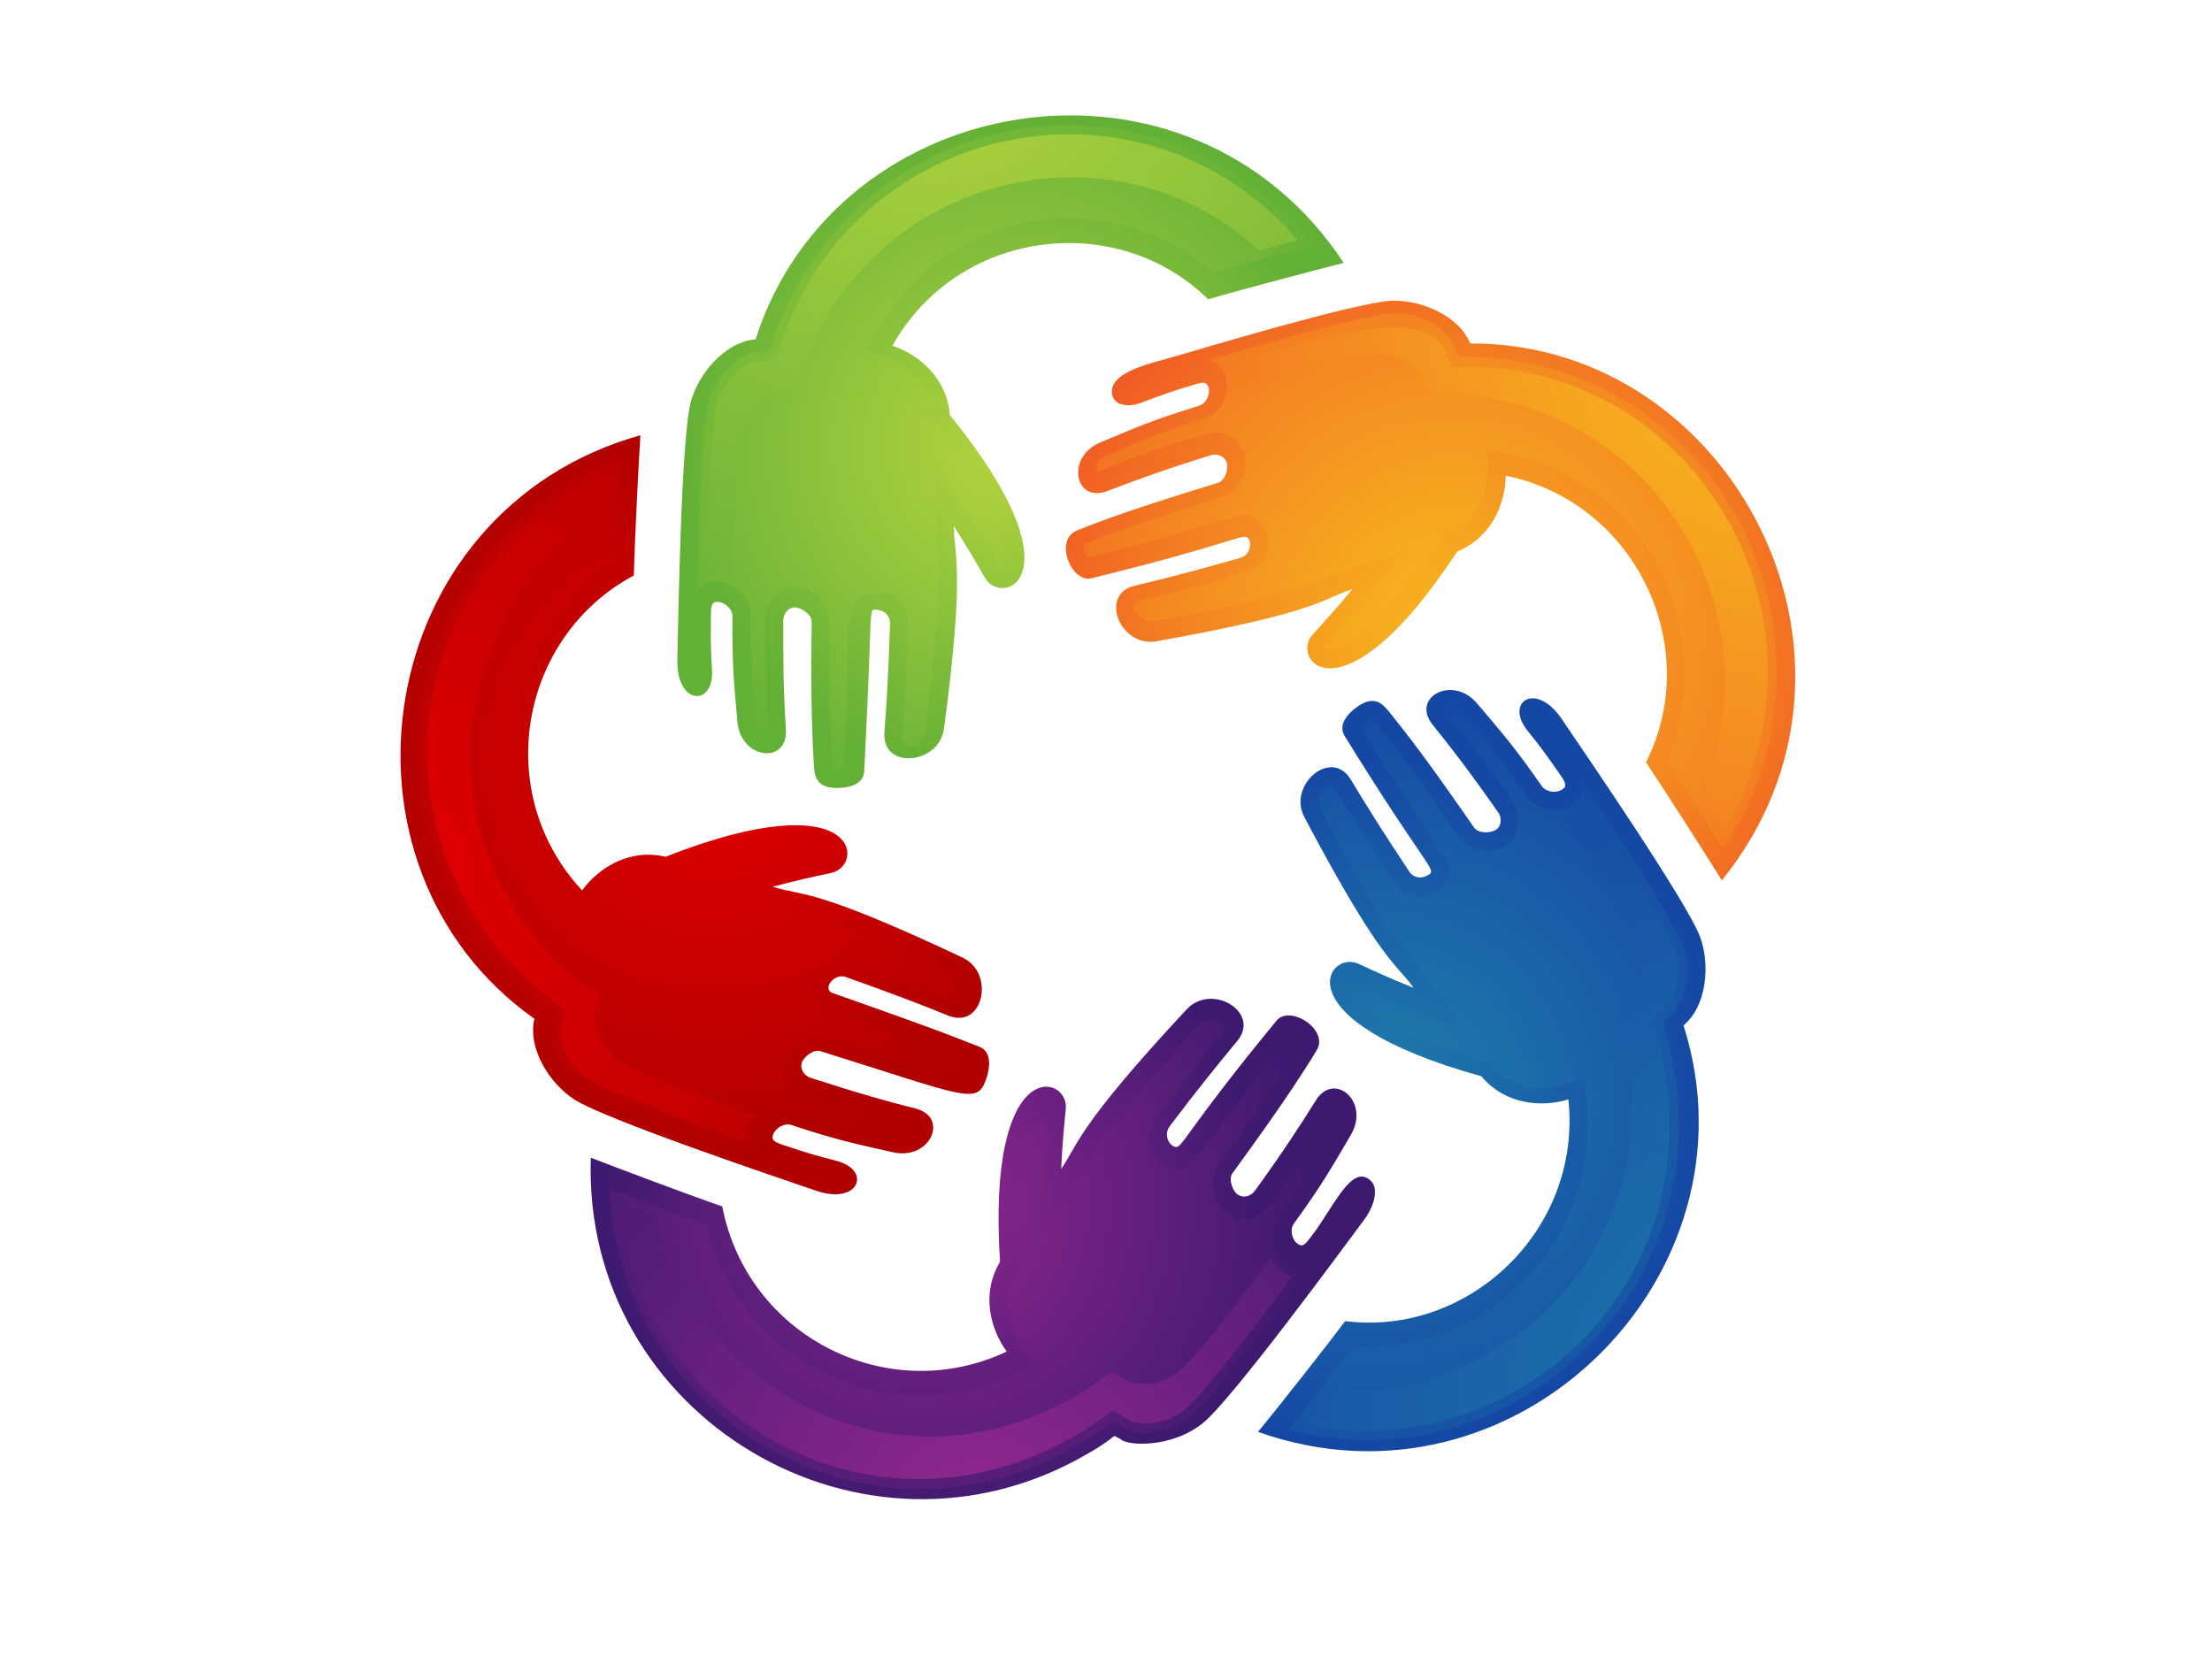 <svg xmlns="http://www.w3.org/2000/svg" viewBox="0 0 816.071 611.178"><radialGradient id="a" cx="263.01" cy="282.265" r="125.311" gradientUnits="userSpaceOnUse"><stop offset="0" stop-color="#e30000"/><stop offset="1" stop-color="#b20000"/></radialGradient><path fill="url(#a)" d="M361.397 386.293c-8.448-3.177-6.069-2.876-54.625-20.007-3.173-1.524.823-7.341 5.383-5.734 19.962 7.134 27.437 10.062 37.639 14.199 13.035 5.262 17.368-15.739 5.396-21.352-55.489-26.176-58.815-22.605-70.127-26.186 9.097-2.39 13.553-3.406 21.744-5.136 12.418-2.884 10.356-33.991-61.271-5.932-13.299-3.138-24.669 4.065-30.793 12.407-33.484-36.002-23.1-93.643 19.101-116.204.252-11.645 1.66-39.557 2.403-51.741-99.372 27.918-118.8 158.91-39.101 215.326-2.575 11.191 5.857 24.086 14.727 29.777 11.732 7.513 76.156 29.191 89.187 33.663 15.91 5.477 20.709-7.659 7.47-11.027-7.484-1.915-11.384-3.103-19.3-5.733-2.139-.825-5.116-1.441-4.003-3.941.908-2.518 4.183-4.375 6.673-3.563 15.905 5.307 23.618 6.971 37.598 10.099 13.706 3.055 20.827-12.971 8.252-16.162-11.34-2.869-19.788-5.223-38.681-11.308-2.61-.837-3.983-3.625-3.289-5.452.42-2.007 4.25-5.282 6.969-4.38 54.543 17.048 57.726 20.035 61.188 9.976 1.397-4.494 1.827-9.743-2.54-11.589"/><radialGradient id="b" cx="262.538" cy="305.284" r="142.026" gradientTransform="matrix(1 0 0 1.012 0 -28.198)" gradientUnits="userSpaceOnUse"><stop offset="0" stop-color="#e30000"/><stop offset="1" stop-color="#b20000"/></radialGradient><path fill="url(#b)" d="M275.135 424.9c-1.788-.607-51.354-18.234-59.651-23.632-7.016-4.545-13.594-15.085-11.823-22.912l1.002-4.428c-78.826-56.106-61.006-172.993 24.346-205.419-.733 14.284-1.302 25.645-1.757 38.861-43.391 26.765-52.697 87.909-17.398 126.145l5.507 5.987c5.391-7.436 13.368-20.231 28.644-16.574 2.44.585 1.532.687 3.969-.282 12.317-4.875 48.907-18.018 57.755-8.012 1.384 1.384 1.483.039-44.559 12.262 49.805 16.168 39.949 8.791 91.165 33.266 2.211 1.05 3.721 4.62 3.117 7.36-1.363 4.304-.4 2.225-41.024-12.592-8.004-2.867-16.216 3.78-15.489 11.362.711 8.406 6.15 5.959 59.314 27.052.146 1.491-.654 3.953-1.332 4.998-28.799-6.986-50.847-16.313-55.174-16.313-5.423 0-10.992 4.639-12.324 9.242-1.841 5.45 1.489 12.093 7.614 14.075 41.06 13.546 41.145 10.795 40.22 12.854-1.022 2.109-3.993 2.408-6.303 1.895-36.811-8.295-35.364-10.574-40.315-10.574-8.08 0-14.467 8.477-11.63 14.967 1.228 2.77 3.63 2.974-3.874.412"/><radialGradient id="c" cx="134.675" cy="324.803" r="251.574" gradientUnits="userSpaceOnUse"><stop offset="0" stop-color="#e30000"/><stop offset="1" stop-color="#b20000"/></radialGradient><path fill="url(#c)" d="M278.663 411.758c-2.115 2.408-3.789 6.054-3.707 9.558-6.454-2.237-50.441-18.17-57.645-22.863-5.96-3.838-11.802-13.162-10.395-19.341l1.496-6.619c-78.667-55.702-60.579-165.305 17.014-198.91-.233 4.531-.508 9.351-.735 14.26-60.945 36.957-68.77 122.06-16.581 169.84 14.903 13.57 13.782 6.135 11.492 16.176-1.304 5.822 4.148 14.542 9.736 18.154 6.448 4.123 14.751 6.558 49.325 19.745"/><radialGradient id="d" cx="342.533" cy="441.641" r="121.371" gradientUnits="userSpaceOnUse"><stop offset="0" stop-color="#93278f"/><stop offset="1" stop-color="#3d1970"/></radialGradient><path fill="url(#d)" d="M506.142 436.166c-7.316-8.154-14.579 10.488-22.911 20.756-2.287 3.159-3.127 3.109-4.896 1.744-1.703-1.497-2.54-5.012-1.009-7.14 9.892-13.583 13.489-19.826 21.043-32.75 7.215-12.332-6.173-23.548-12.88-12.778-5.7 9.172-12.777 19.988-22.54 33.416-1.315 1.856-4.042 2.993-6.543 1.236-1.538-1.209-3.35-5.479-1.703-7.717 3.125-4.463 20.161-27.279 31.047-45.349 4.69-7.67-9.751-16.857-14.747-11.027-33.824 41.155-34.802 47.254-37.378 46.654-2.518-.524-4.329-4.644-2.114-7.566 8.958-11.952 18.161-23.36 24.957-31.535 8.787-10.6-9.457-21.612-18.696-11.624-41.278 44.338-40.047 50.107-46.275 58.84.494-9.392.879-13.951 1.716-22.279 1.043-12.75-29.23-20.16-24.271 56.567-7.03 11.727-3.625 24.744 2.465 33.107-43.793 20.715-95.728-5.552-104.943-53.539-11.018-3.741-41.515-15.25-48.494-17.975-3.267 95.622 100.613 157.496 183.277 109.235 12.923-7.349 7.841-7.249 12.118-5.445 2.231 2.581 19.051 3.546 30.669-6.09 10.718-8.867 50.899-63.583 59.184-74.728 3.707-4.97 5.327-11.012 2.924-14.013"/><radialGradient id="e" cx="340.593" cy="467.534" r="145.007" gradientTransform="matrix(1 0 0 1.012 0 -28.198)" gradientUnits="userSpaceOnUse"><stop offset="0" stop-color="#93278f"/><stop offset="1" stop-color="#3d1970"/></radialGradient><path fill="url(#e)" d="M224.72 438.562c7.915 3.027 27.954 10.654 36.011 13.499 11.342 46.937 58.933 73.552 104.052 58.991 5.463-1.784 9.543-3.895 16.773-7.36-4.749-6.621-15.172-18.653-6.879-32.64 3.243-5.49-3.483-19.98 3.906-51.617 1.009-4.161 4.072-5.39 6.53-6.619 1.848 10.199 2.249-27.49-1.491 43.372 27.637-39.765 22.32-38.406 55.167-73.993 3.876-4.218 4.624-5.85 8.281-5.85 1.961 0 4.673.843 4.929 2.767.197 1.621-.601.449-24.553 32.166-8.008 10.507-.687 18.893 4.834 20.02 7.478 1.82 5.737-1.39 43.42-48.953 1.407.286 4.533 2.434 4.215 2.98-7.18 12.457-22.324 33.613-30.648 45.225-7.673 10.643 8.183 29.739 20.35 12.723 19.886-28.3 21.06-32.502 22.547-33.643 2.264 1.574 1.821 4.758.44 7.147-8.632 14.905-10.674 18.5-20.693 32.592-5.344 7.467.306 18.86 8.143 18.86 3.887 0 5.142-3.079.109 3.811-.4.547-32.508 43.682-40.385 50.312-8.529 7.145-19.614 6.33-17.439 6.33-5.406 0-7.367-1.675-11.596-4.215-77.249 59.012-181.559 6.036-186.023-85.905"/><radialGradient id="f" cx="360.237" cy="563.511" r="219.302" gradientUnits="userSpaceOnUse"><stop offset="0" stop-color="#93278f"/><stop offset="1" stop-color="#3d1970"/></radialGradient><path fill="url(#f)" d="M476.702 471.079c-1.301 1.818-31.599 42.415-39.06 48.692-4.764 4.003-14.286 7.534-21.359 4.148l-5.781-3.474c-76.799 58.637-174.013 8.151-182.068-76.904a1698 1698 0 0 0 13.704 5.211c16.755 70.243 99.965 109.501 168 57.385 5.616 3.363 6.793 4.586 11.095 4.586 13.523 0 18.059-7.782 45.844-44.078 2.859-3.678.466-2.196 4.621 1.456 1.527 1.37 2.966 2.359 5.004 2.978"/><radialGradient id="g" cx="503.208" cy="406.767" r="125.271" gradientUnits="userSpaceOnUse"><stop offset="0" stop-color="#1f80aa"/><stop offset="1" stop-color="#1548a5"/></radialGradient><path fill="url(#g)" d="M621.104 378.391c8.789-7.402 9.79-22.781 6.11-32.667-4.901-13.082-43.367-69.063-51.096-80.482-9.496-13.973-21.086-6.239-12.605 4.34 4.847 6.035 7.257 9.324 12.001 16.182 1.19 1.891 3.218 4.217.837 5.548-2.49 1.587-6.086.837-7.483-1.16-9.697-13.948-14.386-19.39-24.003-30.65-9.047-10.57-24.482-2.184-16.299 7.965 6.646 8.246 13.299 16.814 24.14 32.276 1.58 2.232 1.002 5.28-.646 6.345-2.207 1.517-6.711 1.466-8.204-.687-11.526-16.536-19.976-28.625-31.529-42.939-2.981-3.743-6.021-5.439-11.397-1.792-3.938 2.729-7.248 6.804-4.937 10.786 30.496 49.331 34.114 49.243 31.103 51.335-3.107 1.848-5.792.913-7.182-1.18-8.958-13.568-13.662-20.804-21.573-33.944-7.225-11.942-23.376 2.073-17.137 13.834 28.715 54.346 33.715 53.697 40.343 63.049-8.713-3.549-12.88-5.424-20.474-8.953-11.528-5.12-28.906 20.897 45.438 41.544 8.761 10.505 22.204 11.563 32.112 8.548 5.078 48.407-37.078 87.569-82.329 81.799-4.441 6.02-27.022 34.804-32.214 40.872 94.714 33.69 186.488-57.502 157.024-149.969"/><radialGradient id="h" cx="510.349" cy="430.471" r="152.363" gradientTransform="matrix(1 0 0 1.012 0 -28.198)" gradientUnits="userSpaceOnUse"><stop offset="0" stop-color="#1f80aa"/><stop offset="1" stop-color="#1548a5"/></radialGradient><path fill="url(#h)" d="M475.521 527.551c28.18-35.664 22.316-30.733 27.092-30.642 36.361.812 68.129-22.399 79.108-56.78 5.763-17.354 3.905-30.588 2.699-42.033-8.367 2.576-22.62 8.18-32.785-4.133-1.6-1.946-.814-1.475-3.337-2.184-53.745-15.118-52.629-30.605-49.935-29.324 12.363 5.815 13.863 6.329 41.874 17.914-30.521-43.685-26.864-31.429-53.121-81.992-2.189-4.158 3.024-11.522 5.5-7.34 8.101 13.627 12.942 21.1 21.71 34.57 7.218 10.989 25.134 3.096 19.094-8.513-12.796-19.425-20.134-30.45-31.329-48.83.752-1.307 3.042-2.906 4.024-3.186 32.872 39.597 29.76 48.925 42.087 48.925 9.985 0 16.165-9.181 8.775-19.842-19.18-27.333-23.44-30.963-24.003-32.653 3.204-2.256 6.046 1.032 8.198 3.597 11.861 14.025 13.642 16.604 22.245 28.863 3.49 5.064 10.935 6.199 15.805 3.392 8.954-5.259 1.446-13.595 8.047-3.845.707 1.041 30.109 45.477 33.677 55.146 2.918 7.896 1.929 20.324-4.154 25.5l-3.406 2.912c29.182 93.353-53.193 172.707-137.865 150.478"/><radialGradient id="i" cx="683.58" cy="533.642" r="286.294" gradientUnits="userSpaceOnUse"><stop offset="0" stop-color="#1f80aa"/><stop offset="1" stop-color="#1548a5"/></radialGradient><path fill="url(#i)" d="M481.384 525.518c3.446-4.346 6.728-8.547 9.86-12.598 67.897 4.537 130.856-59.843 105.143-141.971l4.778-4.065c4.477-3.844 5.28-14.102 2.981-20.426-2.6-7.04-18.981-32.163-25.905-42.945-1.923-2.871-1.415-.93 2.637-3.241 1.544-.923 2.938-1.706 4.38-3.741.745 1.088 29.231 44.377 32.551 53.272 2.472 6.715 1.634 17.714-3.172 21.82l-5.115 4.346c29.458 92.754-48.808 166.245-128.138 149.549"/><radialGradient id="j" cx="536.135" cy="237.966" r="159.408" gradientUnits="userSpaceOnUse"><stop offset="0" stop-color="#f7b61e"/><stop offset=".208" stop-color="#f6a91f"/><stop offset=".598" stop-color="#f48521"/><stop offset="1" stop-color="#f15a24"/></radialGradient><path fill="url(#j)" d="M542.422 126.744c-4.394-10.622-18.73-16.245-29.263-15.75-12.932.63-69.734 17.607-79.506 20.481-8.056 2.36-23.683 5.435-23.447 13.176.207 5.247 6.158 5.763 11.047 3.885 5.824-2.252 12.884-4.774 19.732-6.715 3.263-1.005 4.306-.898 4.971 1.552.46 2.217-.989 5.534-3.475 6.303-15.603 4.968-17.538 5.584-36.506 13.56-12.974 5.462-9.421 22.643 2.63 17.941 10.278-3.978 22.46-8.373 38.091-13.176 2.137-.68 5.042.023 5.973 2.946.494 1.881-.611 6.385-3.268 7.202-15.432 4.752-37.056 11.444-52.071 17.611-8.542 3.375-2.172 19.282 5.178 17.673.631-.165.954-.234 1.627-.412 51.059-12.567 54.587-16.422 56.279-14.46 1.704 1.966.661 6.321-2.863 7.333-11.621 3.19-19.803 5.707-38.895 10.223-13.472 3.222-5.249 22.925 7.971 20.529 60.728-10.87 60.888-15.618 72.346-19.265-6.042 7.216-9.091 10.621-14.755 16.787-8.492 9.548 11.258 33.687 53.382-30.656 12.674-5.163 17.77-17.638 17.907-27.999 48.182 9.948 73.125 63.459 51.741 105.809 8.56 12.744 25.836 40.015 27.971 43.543 65.222-80.6 4.186-198.468-92.797-198.121"/><radialGradient id="k" cx="535.617" cy="258.088" r="189.784" gradientTransform="matrix(1 0 0 1.012 0 -28.198)" gradientUnits="userSpaceOnUse"><stop offset="0" stop-color="#f7b61e"/><stop offset=".208" stop-color="#f6a91f"/><stop offset=".598" stop-color="#f48521"/><stop offset="1" stop-color="#f15a24"/></radialGradient><path fill="url(#k)" d="M635.687 313.213c-6.287-10.04-14.283-22.708-20.79-32.674 15.067-34.769 3.753-76.943-27.216-99.376-14.716-10.842-27.609-13.033-38.737-15.352-.17 11.235.976 24.182-15.791 31.13-6.975 10.759-30.568 44.882-43.09 42.259-2.774-.576-2.487 1.536 28.754-36.203-47.972 15.338-35.095 15.75-93.362 26.282-4.593.759-9.924-6.324-5.239-7.539 16.027-3.85 23.54-6.011 39.135-10.409 12.845-3.707 10.177-23.133-1.854-21.064-1.759.333-32.022 9.591-55.861 15.421-.855-.963-1.262-2.448-1.518-3.302-.531-1.862-.305-1.527 1.154-2.129 16.931-6.659 30.892-11.066 50.1-17.048 6.501-2.013 9.4-10.628 7.56-16.148-1.573-5.37-7.907-9.008-14.254-7.031-41.369 13.211-39.76 15.162-40.138 13.189-.571-3.524 3.69-5.178 6.049-6.185 16.722-7.128 19.854-8.118 33.883-12.633 5.328-1.671 9.335-7.694 7.882-14.899-1.921-9.414-12.751-4.686-1.03-8.238 1.93-.587 52.129-15.205 62.15-15.696 8.347-.339 19.674 4.174 22.766 11.762l1.71 4.195c98.121-.309 147.935 106.823 97.737 181.688"/><radialGradient id="l" cx="652.793" cy="124.999" r="299.878" gradientUnits="userSpaceOnUse"><stop offset="0" stop-color="#f7b61e"/><stop offset=".208" stop-color="#f6a91f"/><stop offset=".598" stop-color="#f48521"/><stop offset="1" stop-color="#f15a24"/></radialGradient><path fill="url(#l)" d="M635.722 306.959c-2.939-4.648-5.713-9.022-8.356-13.21 28.199-63.321-12.245-138.921-83.749-147.842-19.911-2.339-14.759 3.205-18.716-6.447-2.197-5.451-10.828-9.098-17.481-9.098-4.549 0-11.208 1.782-15.365 2.877-51.288 12.898-30.318 11.991-38.504.838 11.047-3.297 31.962-8.844 43.111-11.768l1.374.577c11.966-3.17 30.921-3.672 35.118 6.646l2.54 5.815c91.339-3.53 145.802 95.839 100.028 171.612"/><radialGradient id="m" cx="372.811" cy="166.679" r="123.515" gradientUnits="userSpaceOnUse"><stop offset="0" stop-color="#b5d43f"/><stop offset="1" stop-color="#62b036"/></radialGradient><path fill="url(#m)" d="M278.746 125.206c-11.438.962-21.16 12.908-23.886 23.09-3.615 13.555-4.646 81.62-4.964 95.208-.375 16.882 13.586 17.316 12.784 3.763-.453-7.718-.515-11.796-.405-20.138.061-2.573-.056-5.29 2.526-5.005 2.487 0 5.446 2.563 5.424 5.266-.141 17.337.436 23.397 1.819 38.894 1.255 14.139 18.69 15.811 17.893 2.953-.971-16.003-.974-24.408-.974-40.296.006-2.739 2.238-4.895 4.195-4.799 2.619 0 6.321 2.689 6.295 5.315-.29 17.158-.215 36.256.824 53.265.285 4.739 1.757 7.918 8.253 8.061 4.834 0 9.849-1.308 10.285-5.932 3.263-62.399 1.409-59.871 4.38-59.871 3.506.24 5.245 2.593 5.163 5.129-.668 19.92-1.205 28.646-2.073 40.165-1.04 13.94 20.255 11.833 21.971-1.353 7.986-60.027 3.639-63.72 3.639-74.768 5.039 7.95 7.36 11.877 11.508 19.156 6.469 10.925 35.557-.419-12.976-60.172-1.057-13.622-11.377-22.266-21.188-25.562 24.3-43.299 82.951-50.145 116.486-17.13 13.51-3.971 47.102-12.745 50.011-13.429-56.679-86.157-187.147-65.061-216.99 28.19"/><radialGradient id="n" cx="370.793" cy="191.032" r="143.158" gradientTransform="matrix(1 0 0 1.012 0 -28.198)" gradientUnits="userSpaceOnUse"><stop offset="0" stop-color="#b5d43f"/><stop offset="1" stop-color="#62b036"/></radialGradient><path fill="url(#n)" d="M308.64 283.937c-1.883-.05-1.58-.046-1.689-1.751-1.112-18.374-1.023-32.828-.817-53.485.07-6.589-6.516-12.046-12.929-12.18-5.994 0-10.916 5.315-10.93 11.603-.201 30.079 1.311 41.384.865 42.754-2.986-.312-4.199-2.865-4.435-5.555-1.912-20.905-1.799-24.315-1.799-38.723.054-6.495-5.609-11.48-10.944-12.05-10.617-.976-8.98 10.925-8.761-1.585.018-1.105 1.499-54.752 4.119-64.67 2.156-8.15 10.065-17.701 17.989-18.366l4.449-.378c29.884-94.455 145.497-110.345 200.846-38.949-9.652 2.54-27.421 7.265-37.109 10.092-29.318-25.926-71.943-26.545-101.848-3.982-14.662 10.915-20.434 22.327-26.201 32.681 9.969 3.386 23.082 6.238 24.47 24.676 8.664 10.738 32.964 42.501 26.516 54.735-1.069 1.863.721 2.246-25.185-39.101-.113 64.176 4.058 27.909-3.611 99.245-.316 2.459-3.227 6.509-5.987 6.509-1.064 0-1.855-1.511-2.279-1.977-1.13-1.202.247-2.017 1.592-41.538.319-8.547-2.705-13.478-11.157-13.594-.304 1.037-.145.865-.672.865-1.223 0-2.396-.673-3.481-.206-4.362 1.811-4.362 4.042-6.062 10.182-.027.652-.954 1.091-.954 1.751 0 56.886-2.21 49.482-.9 52.565-1.047.45-1.978.472-3.096.432"/><radialGradient id="o" cx="346.034" cy="5.665" r="264.066" gradientUnits="userSpaceOnUse"><stop offset="0" stop-color="#b5d43f"/><stop offset="1" stop-color="#62b036"/></radialGradient><path fill="url(#o)" d="M478.748 88.687a5133 5133 0 0 0-14.205 3.783c-50.011-46.586-134.664-31.735-165.13 35.249-8.206 18.823-1.748 15.264-11.796 16.113-5.808.461-12.358 8.383-14.068 14.837-2.006 7.656-3.576 53.429-3.577 53.471-2.98-1.158-6.29-1.39-9.392-.399.008-.641 1.486-53.251 3.983-62.602 1.798-6.907 8.788-15.366 15.035-15.874 10.971-.924 3.857 2.22 12.599-17.205 33.865-75.173 133.196-89.813 186.551-27.373"/></svg>